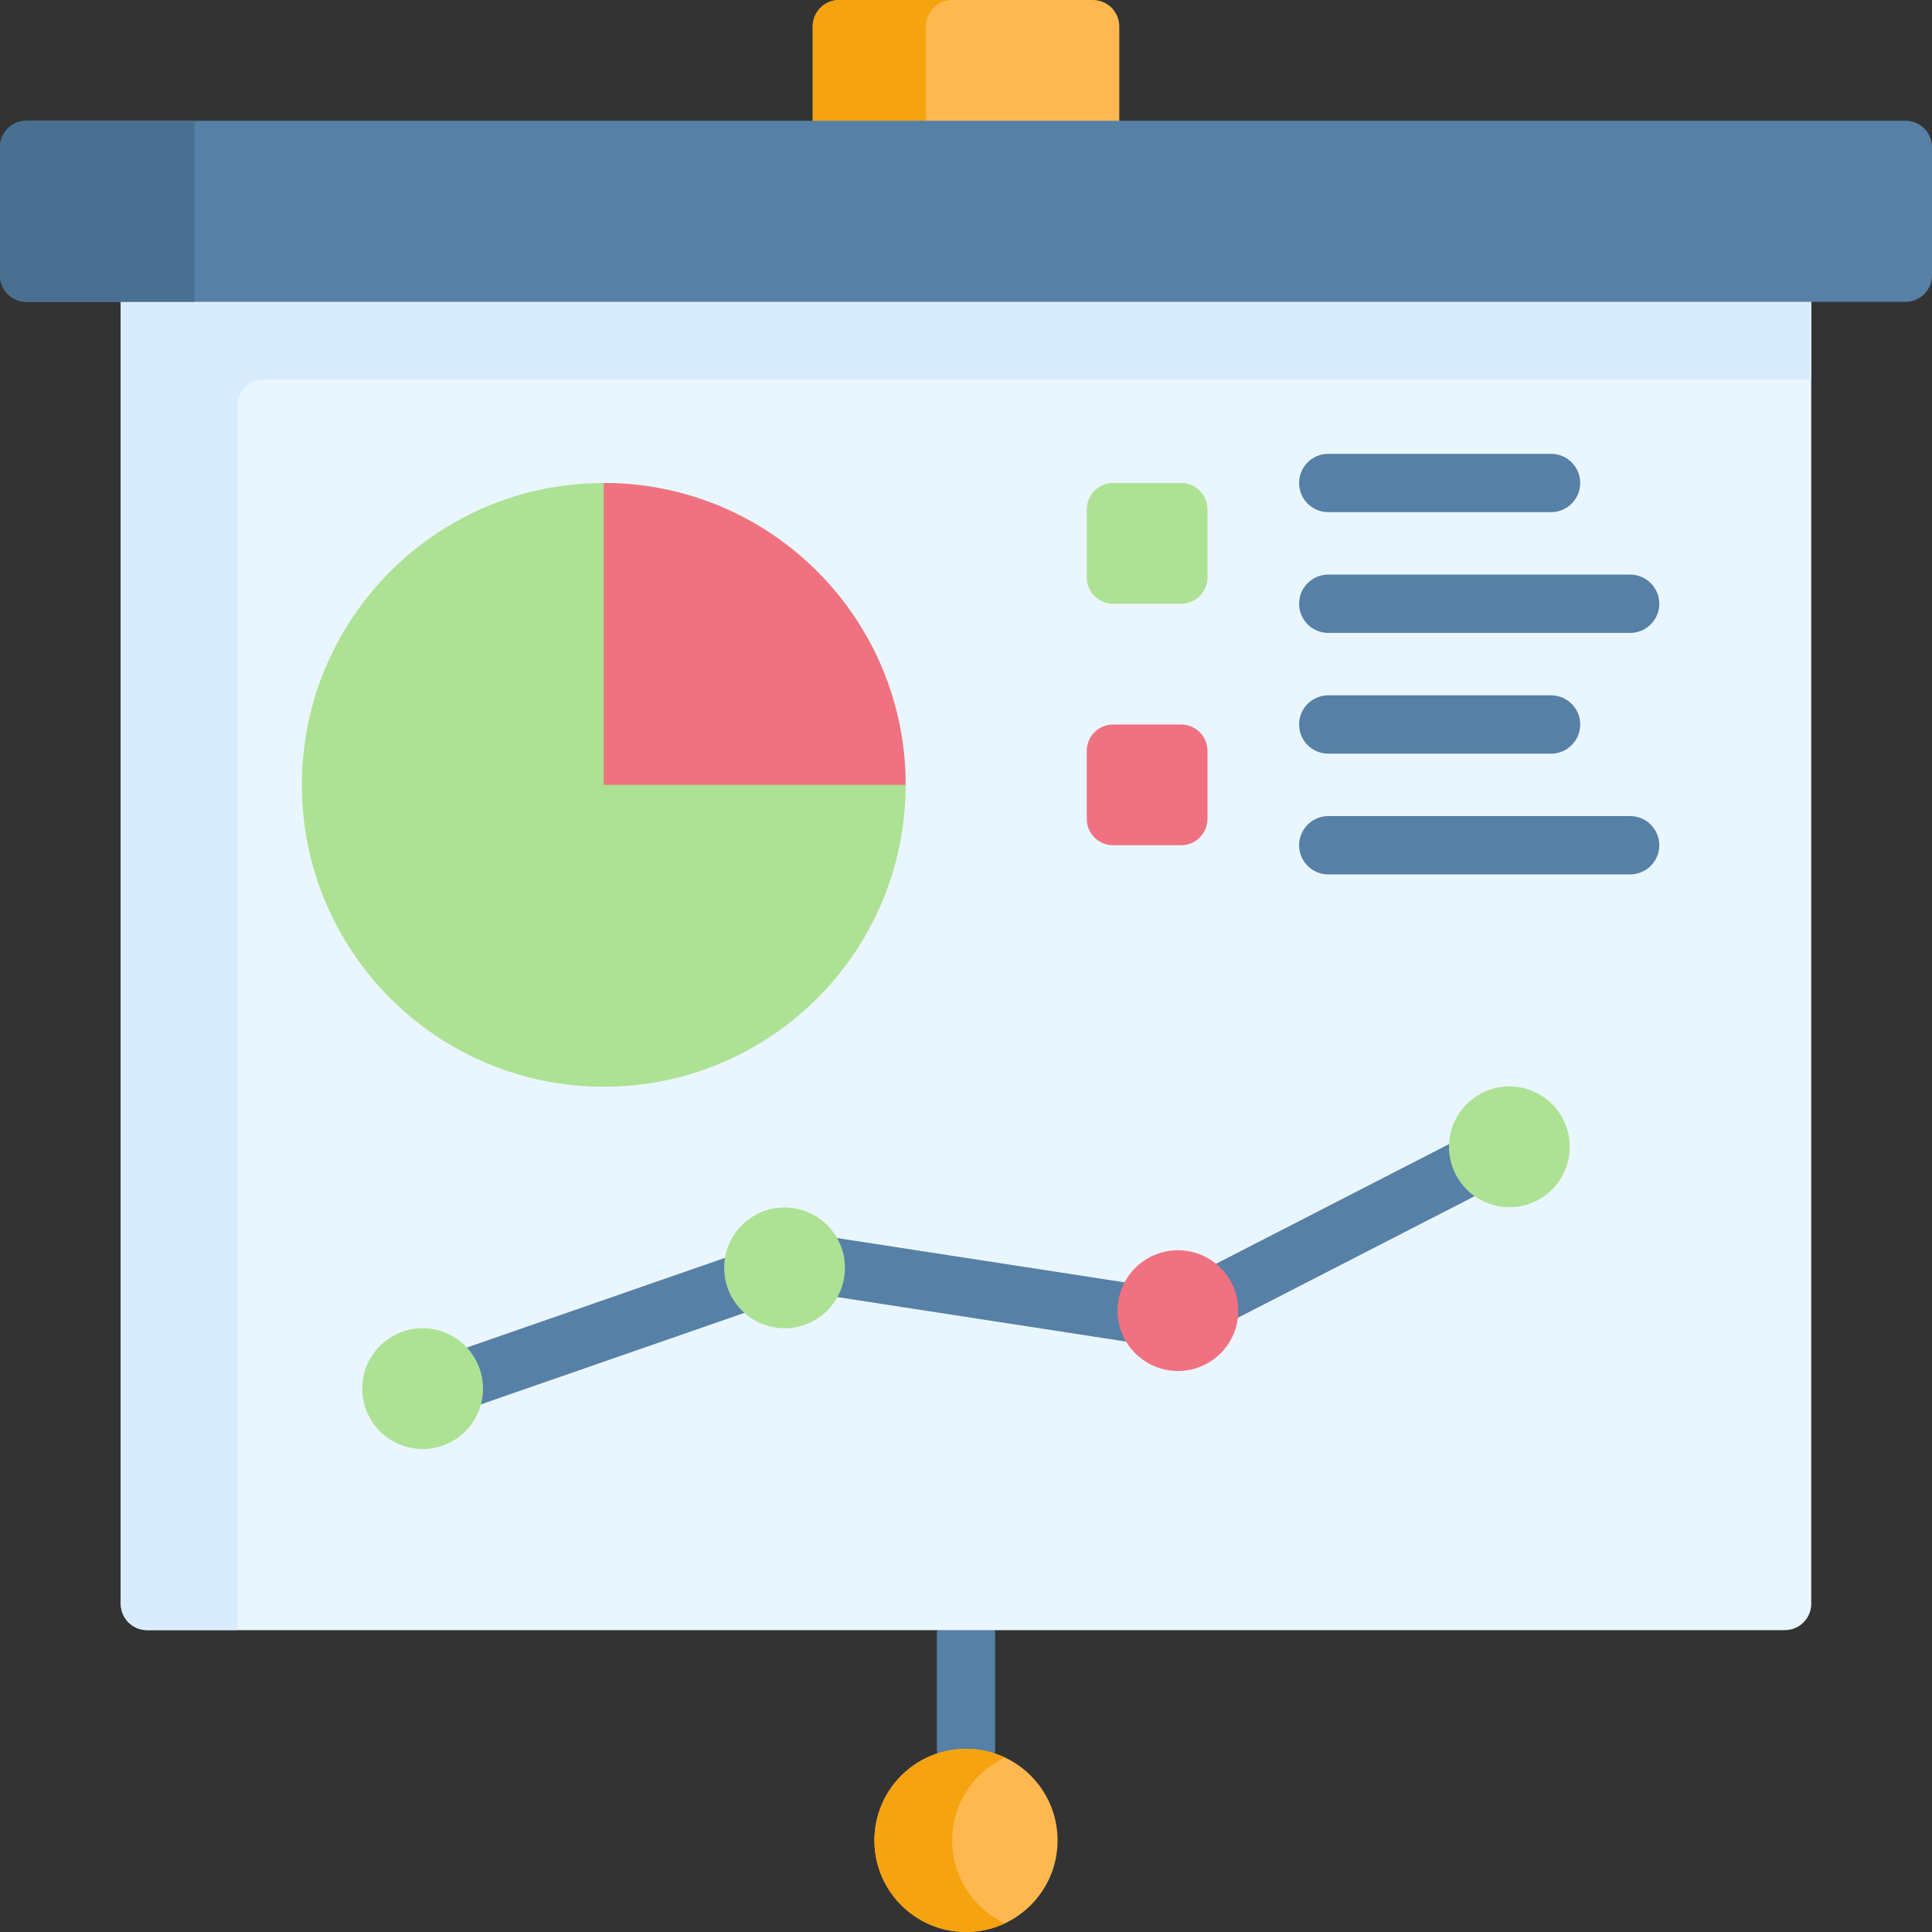 <svg id="Capa_1" enable-background="new 0 0 512 512" height="512" viewBox="0 0 512 512" width="512" xmlns="http://www.w3.org/2000/svg"><rect x="0" y="0" width="512" height="512" fill="#333333" stroke="none"/><g><path d="m296.619 42.302h-81.233v-35.302c0-3.866 3.134-7 7-7h67.233c3.866 0 7 3.134 7 7z" fill="#ffb850"/><path d="m252.39 0c-3.87 0-7 3.13-7 7v35.3h-30v-35.3c0-3.87 3.13-7 7-7z" fill="#f5a30f"/><g><path d="m256.002 471.187c-4.267 0-7.726-3.459-7.726-7.726v-30.234c0-4.267 3.459-7.726 7.726-7.726 4.268 0 7.726 3.459 7.726 7.726v30.234c.001 4.267-3.458 7.726-7.726 7.726z" fill="#5680a6"/></g><path d="m473.003 431.998h-434c-3.866 0-7-3.134-7-7v-355.302h448v355.302c0 3.866-3.134 7-7 7z" fill="#eaf6ff"/><path d="m480.007 69.698v30.906h-410.104c-3.866 0-7 3.134-7 7v324.392h-23.905c-3.866 0-7-3.134-7-7v-355.298z" fill="#d8ecfe"/><path d="m240.003 208.001c0 44.175-35.82 79.994-80.005 79.994-44.175 0-79.994-35.82-79.994-79.994 0-44.185 35.82-80.004 79.994-80.004 44.186 0 80.005 35.819 80.005 80.004z" fill="#ade194"/><path d="m240.003 208.001h-80.005v-80.004c44.186 0 80.005 35.819 80.005 80.004z" fill="#f07281"/><path d="m512 39v33.98c0 3.86-3.13 7-7 7h-498c-3.86 0-7-3.14-7-7v-33.98c0-3.87 3.14-7 7-7h498c3.87 0 7 3.13 7 7z" fill="#5680a6"/><path d="m51.51 32v47.98h-44.51c-3.86 0-7-3.14-7-7v-33.98c0-3.87 3.14-7 7-7z" fill="#497090"/><circle cx="256.002" cy="487.728" fill="#ffb850" r="24.267"/><path d="m266.304 509.703c-3.132 1.473-6.624 2.297-10.302 2.297-13.403 0-24.271-10.869-24.271-24.271 0-13.403 10.868-24.271 24.271-24.271 3.678 0 7.17.824 10.302 2.297-8.252 3.863-13.969 12.249-13.969 21.974s5.717 18.111 13.969 21.974z" fill="#f5a30f"/><path d="m313.002 159.998h-18c-3.866 0-7-3.134-7-7v-18c0-3.866 3.134-7 7-7h18c3.866 0 7 3.134 7 7v18c0 3.866-3.134 7-7 7z" fill="#ade194"/><g><path d="m411.046 135.724h-59.044c-4.268 0-7.726-3.459-7.726-7.726s3.459-7.726 7.726-7.726h59.044c4.268 0 7.726 3.459 7.726 7.726s-3.458 7.726-7.726 7.726z" fill="#5680a6"/></g><g><path d="m432.003 167.724h-80.001c-4.268 0-7.726-3.459-7.726-7.726s3.459-7.726 7.726-7.726h80.001c4.268 0 7.726 3.459 7.726 7.726s-3.458 7.726-7.726 7.726z" fill="#5680a6"/></g><path d="m313.002 223.998h-18c-3.866 0-7-3.134-7-7v-18c0-3.866 3.134-7 7-7h18c3.866 0 7 3.134 7 7v18c0 3.866-3.134 7-7 7z" fill="#f07281"/><g><path d="m411.046 199.724h-59.044c-4.268 0-7.726-3.459-7.726-7.726s3.459-7.726 7.726-7.726h59.044c4.268 0 7.726 3.459 7.726 7.726s-3.458 7.726-7.726 7.726z" fill="#5680a6"/></g><g><path d="m432.003 231.725h-80.001c-4.268 0-7.726-3.459-7.726-7.726s3.459-7.726 7.726-7.726h80.001c4.268 0 7.726 3.459 7.726 7.726 0 4.266-3.458 7.726-7.726 7.726z" fill="#5680a6"/></g><g><path d="m121.48 373.799c-3.205 0-6.2-2.009-7.303-5.209-1.392-4.034.751-8.432 4.785-9.824l77.749-27.013c4.036-1.388 8.432.751 9.824 4.785 1.391 4.034-.751 8.432-4.785 9.824l-77.75 27.013c-.834.287-1.684.424-2.52.424z" fill="#5680a6"/></g><g><path d="m301.928 355.984c-.4 0-.807-.031-1.215-.096l-83.5-12.875c-4.215-.667-7.092-4.623-6.426-8.838s4.624-7.09 8.838-6.426l83.5 12.875c4.215.667 7.092 4.623 6.426 8.838-.602 3.807-3.888 6.522-7.623 6.522z" fill="#5680a6"/></g><g><path d="m314.557 355.243c-2.532 0-5.012-1.243-6.492-3.527-2.32-3.582-1.297-8.366 2.285-10.686l83.689-42.979c3.581-2.319 8.363-1.298 10.685 2.284 2.32 3.582 1.297 8.366-2.285 10.686l-83.689 42.979c-1.298.841-2.753 1.243-4.193 1.243z" fill="#5680a6"/></g><g fill="#ade194"><circle cx="112.002" cy="367.998" r="16"/><circle cx="207.922" cy="335.998" r="16"/><circle cx="400.002" cy="303.915" r="16"/></g><circle cx="312.164" cy="347.33" fill="#f07281" r="16"/></g></svg>